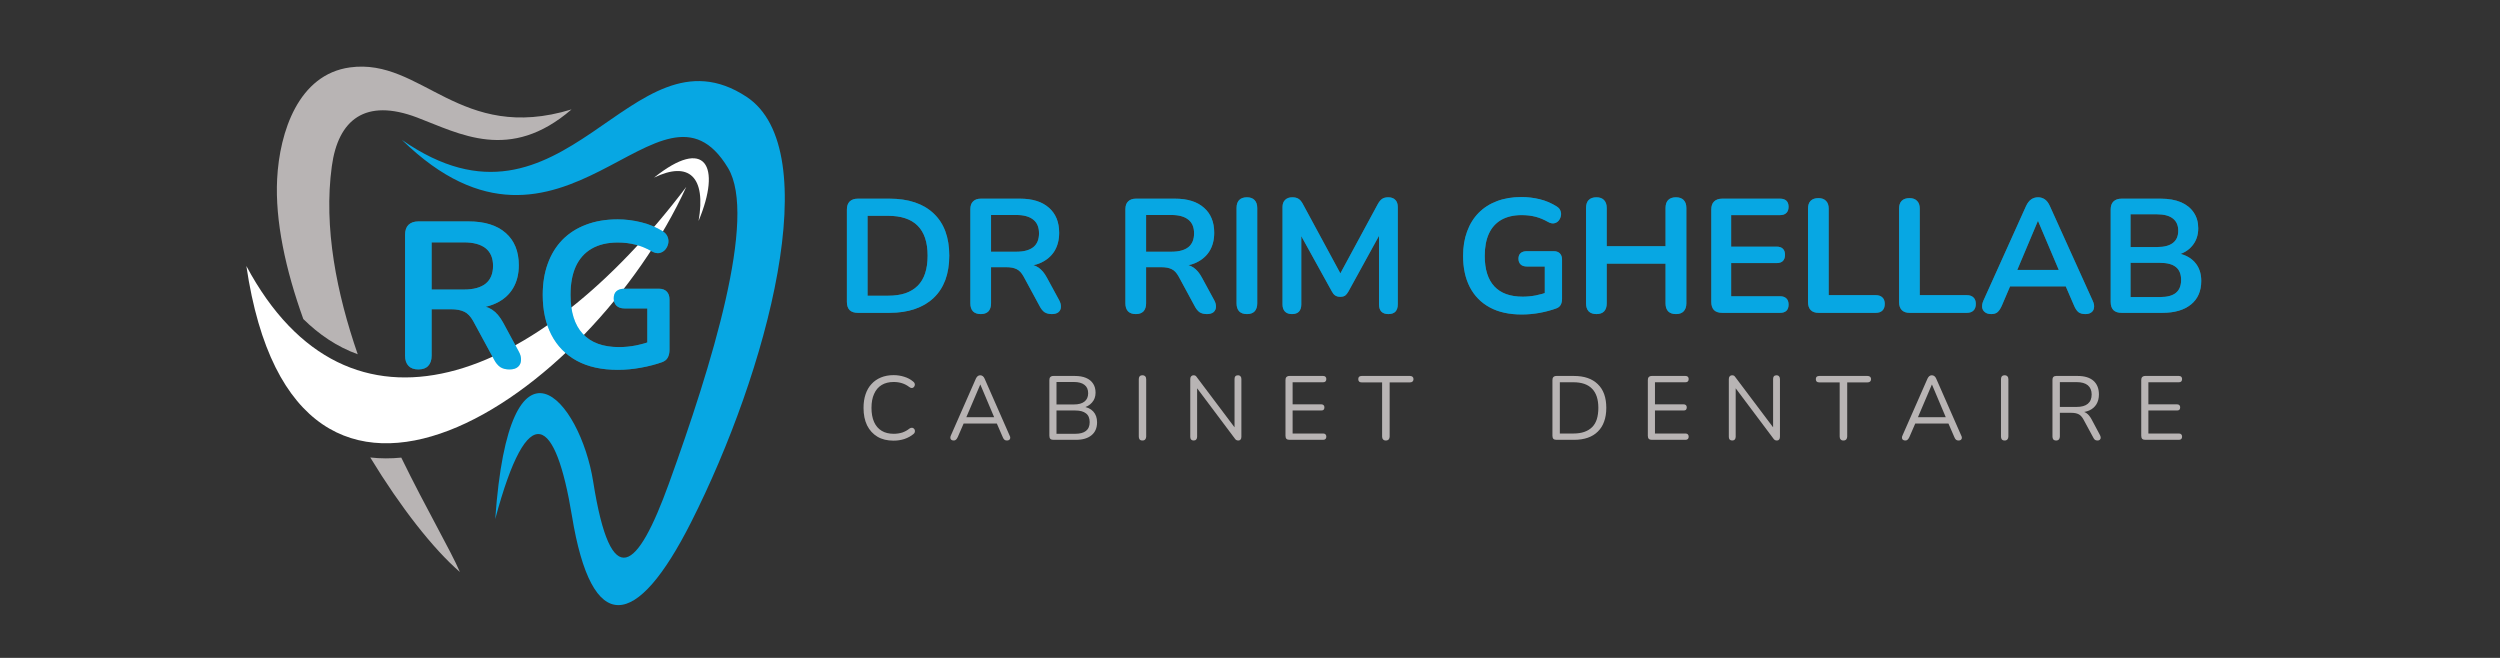 <svg xmlns="http://www.w3.org/2000/svg" xmlns:xlink="http://www.w3.org/1999/xlink" width="380" viewBox="0 0 285 75" height="100" preserveAspectRatio="xMidYMid meet"><rect x="0" y="0" width="285" height="75" fill="#333333" stroke="none"/><defs><g></g><clipPath id="73f1e54c8b"><path d="M 28.051 21 L 79 21 L 79 51 L 28.051 51 Z M 28.051 21 " clip-rule="nonzero"></path></clipPath></defs><g fill="#4cb6c6" fill-opacity="0.4"><g transform="translate(95.123, 35.664)"><g><path d="M 2.672 0 C 2.266 0 1.953 -0.102 1.734 -0.312 C 1.523 -0.531 1.422 -0.844 1.422 -1.25 L 1.422 -11.766 C 1.422 -12.172 1.523 -12.477 1.734 -12.688 C 1.953 -12.906 2.266 -13.016 2.672 -13.016 L 6.266 -13.016 C 8.441 -13.016 10.125 -12.453 11.312 -11.328 C 12.5 -10.211 13.094 -8.609 13.094 -6.516 C 13.094 -5.473 12.941 -4.547 12.641 -3.734 C 12.336 -2.93 11.895 -2.254 11.312 -1.703 C 10.727 -1.148 10.016 -0.727 9.172 -0.438 C 8.328 -0.145 7.359 0 6.266 0 Z M 3.781 -1.953 L 6.109 -1.953 C 6.879 -1.953 7.539 -2.047 8.094 -2.234 C 8.656 -2.43 9.125 -2.719 9.5 -3.094 C 9.875 -3.469 10.156 -3.941 10.344 -4.516 C 10.531 -5.086 10.625 -5.754 10.625 -6.516 C 10.625 -8.047 10.242 -9.188 9.484 -9.938 C 8.734 -10.688 7.609 -11.062 6.109 -11.062 L 3.781 -11.062 Z M 3.781 -1.953 "></path></g></g></g><g fill="#4cb6c6" fill-opacity="0.4"><g transform="translate(109.198, 35.664)"><g><path d="M 2.609 0.141 C 2.223 0.141 1.926 0.035 1.719 -0.172 C 1.52 -0.391 1.422 -0.691 1.422 -1.078 L 1.422 -11.812 C 1.422 -12.207 1.523 -12.504 1.734 -12.703 C 1.941 -12.91 2.238 -13.016 2.625 -13.016 L 7.078 -13.016 C 8.504 -13.016 9.602 -12.672 10.375 -11.984 C 11.156 -11.305 11.547 -10.352 11.547 -9.125 C 11.547 -8.32 11.367 -7.629 11.016 -7.047 C 10.66 -6.473 10.148 -6.031 9.484 -5.719 C 8.828 -5.414 8.023 -5.266 7.078 -5.266 L 7.234 -5.547 L 7.844 -5.547 C 8.352 -5.547 8.797 -5.422 9.172 -5.172 C 9.547 -4.922 9.875 -4.531 10.156 -4 L 11.547 -1.438 C 11.691 -1.176 11.758 -0.922 11.75 -0.672 C 11.738 -0.43 11.645 -0.234 11.469 -0.078 C 11.289 0.066 11.039 0.141 10.719 0.141 C 10.383 0.141 10.109 0.07 9.891 -0.062 C 9.68 -0.207 9.5 -0.426 9.344 -0.719 L 7.484 -4.156 C 7.254 -4.57 6.988 -4.848 6.688 -4.984 C 6.395 -5.129 6.016 -5.203 5.547 -5.203 L 3.781 -5.203 L 3.781 -1.078 C 3.781 -0.691 3.68 -0.391 3.484 -0.172 C 3.285 0.035 2.992 0.141 2.609 0.141 Z M 3.781 -6.969 L 6.672 -6.969 C 7.516 -6.969 8.156 -7.141 8.594 -7.484 C 9.031 -7.836 9.25 -8.363 9.25 -9.062 C 9.25 -9.758 9.031 -10.281 8.594 -10.625 C 8.156 -10.977 7.516 -11.156 6.672 -11.156 L 3.781 -11.156 Z M 3.781 -6.969 "></path></g></g></g><g fill="#4cb6c6" fill-opacity="0.4"><g transform="translate(121.869, 35.664)"><g></g></g></g><g fill="#4cb6c6" fill-opacity="0.4"><g transform="translate(126.874, 35.664)"><g><path d="M 2.609 0.141 C 2.223 0.141 1.926 0.035 1.719 -0.172 C 1.52 -0.391 1.422 -0.691 1.422 -1.078 L 1.422 -11.812 C 1.422 -12.207 1.523 -12.504 1.734 -12.703 C 1.941 -12.91 2.238 -13.016 2.625 -13.016 L 7.078 -13.016 C 8.504 -13.016 9.602 -12.672 10.375 -11.984 C 11.156 -11.305 11.547 -10.352 11.547 -9.125 C 11.547 -8.32 11.367 -7.629 11.016 -7.047 C 10.66 -6.473 10.148 -6.031 9.484 -5.719 C 8.828 -5.414 8.023 -5.266 7.078 -5.266 L 7.234 -5.547 L 7.844 -5.547 C 8.352 -5.547 8.797 -5.422 9.172 -5.172 C 9.547 -4.922 9.875 -4.531 10.156 -4 L 11.547 -1.438 C 11.691 -1.176 11.758 -0.922 11.75 -0.672 C 11.738 -0.43 11.645 -0.234 11.469 -0.078 C 11.289 0.066 11.039 0.141 10.719 0.141 C 10.383 0.141 10.109 0.07 9.891 -0.062 C 9.68 -0.207 9.5 -0.426 9.344 -0.719 L 7.484 -4.156 C 7.254 -4.57 6.988 -4.848 6.688 -4.984 C 6.395 -5.129 6.016 -5.203 5.547 -5.203 L 3.781 -5.203 L 3.781 -1.078 C 3.781 -0.691 3.68 -0.391 3.484 -0.172 C 3.285 0.035 2.992 0.141 2.609 0.141 Z M 3.781 -6.969 L 6.672 -6.969 C 7.516 -6.969 8.156 -7.141 8.594 -7.484 C 9.031 -7.836 9.25 -8.363 9.25 -9.062 C 9.25 -9.758 9.031 -10.281 8.594 -10.625 C 8.156 -10.977 7.516 -11.156 6.672 -11.156 L 3.781 -11.156 Z M 3.781 -6.969 "></path></g></g></g><g fill="#4cb6c6" fill-opacity="0.4"><g transform="translate(139.545, 35.664)"><g><path d="M 2.609 0.141 C 2.223 0.141 1.926 0.035 1.719 -0.172 C 1.52 -0.391 1.422 -0.691 1.422 -1.078 L 1.422 -11.953 C 1.422 -12.348 1.52 -12.648 1.719 -12.859 C 1.926 -13.066 2.223 -13.172 2.609 -13.172 C 2.984 -13.172 3.27 -13.066 3.469 -12.859 C 3.676 -12.648 3.781 -12.348 3.781 -11.953 L 3.781 -1.078 C 3.781 -0.691 3.68 -0.391 3.484 -0.172 C 3.285 0.035 2.992 0.141 2.609 0.141 Z M 2.609 0.141 "></path></g></g></g><g fill="#4cb6c6" fill-opacity="0.4"><g transform="translate(144.754, 35.664)"><g><path d="M 2.531 0.141 C 2.188 0.141 1.922 0.047 1.734 -0.141 C 1.547 -0.336 1.453 -0.609 1.453 -0.953 L 1.453 -12.062 C 1.453 -12.414 1.551 -12.688 1.75 -12.875 C 1.945 -13.07 2.219 -13.172 2.562 -13.172 C 2.875 -13.172 3.117 -13.109 3.297 -12.984 C 3.473 -12.867 3.633 -12.672 3.781 -12.391 L 8.344 -3.953 L 7.75 -3.953 L 12.312 -12.391 C 12.469 -12.672 12.629 -12.867 12.797 -12.984 C 12.973 -13.109 13.211 -13.172 13.516 -13.172 C 13.859 -13.172 14.125 -13.07 14.312 -12.875 C 14.5 -12.688 14.594 -12.414 14.594 -12.062 L 14.594 -0.953 C 14.594 -0.609 14.504 -0.336 14.328 -0.141 C 14.148 0.047 13.879 0.141 13.516 0.141 C 13.172 0.141 12.906 0.047 12.719 -0.141 C 12.539 -0.336 12.453 -0.609 12.453 -0.953 L 12.453 -9.516 L 12.859 -9.516 L 8.969 -2.438 C 8.852 -2.227 8.727 -2.07 8.594 -1.969 C 8.457 -1.875 8.27 -1.828 8.031 -1.828 C 7.801 -1.828 7.609 -1.879 7.453 -1.984 C 7.305 -2.086 7.18 -2.238 7.078 -2.438 L 3.156 -9.531 L 3.594 -9.531 L 3.594 -0.953 C 3.594 -0.609 3.504 -0.336 3.328 -0.141 C 3.148 0.047 2.883 0.141 2.531 0.141 Z M 2.531 0.141 "></path></g></g></g><g fill="#4cb6c6" fill-opacity="0.4"><g transform="translate(160.787, 35.664)"><g></g></g></g><g fill="#4cb6c6" fill-opacity="0.4"><g transform="translate(165.792, 35.664)"><g><path d="M 7.688 0.188 C 6.238 0.188 5.02 -0.082 4.031 -0.625 C 3.039 -1.164 2.285 -1.938 1.766 -2.938 C 1.254 -3.938 1 -5.117 1 -6.484 C 1 -7.516 1.148 -8.441 1.453 -9.266 C 1.754 -10.098 2.191 -10.805 2.766 -11.391 C 3.336 -11.973 4.035 -12.422 4.859 -12.734 C 5.68 -13.047 6.617 -13.203 7.672 -13.203 C 8.359 -13.203 9.047 -13.117 9.734 -12.953 C 10.43 -12.785 11.086 -12.504 11.703 -12.109 C 11.91 -11.973 12.047 -11.805 12.109 -11.609 C 12.18 -11.422 12.191 -11.223 12.141 -11.016 C 12.098 -10.816 12.008 -10.641 11.875 -10.484 C 11.738 -10.336 11.566 -10.242 11.359 -10.203 C 11.16 -10.172 10.938 -10.223 10.688 -10.359 C 10.219 -10.629 9.742 -10.828 9.266 -10.953 C 8.785 -11.078 8.254 -11.141 7.672 -11.141 C 6.754 -11.141 5.977 -10.957 5.344 -10.594 C 4.719 -10.227 4.25 -9.703 3.938 -9.016 C 3.625 -8.328 3.469 -7.484 3.469 -6.484 C 3.469 -4.961 3.832 -3.805 4.562 -3.016 C 5.289 -2.234 6.367 -1.844 7.797 -1.844 C 8.285 -1.844 8.781 -1.891 9.281 -1.984 C 9.789 -2.086 10.285 -2.227 10.766 -2.406 L 10.312 -1.344 L 10.312 -5.281 L 8.281 -5.281 C 7.969 -5.281 7.727 -5.359 7.562 -5.516 C 7.395 -5.68 7.312 -5.898 7.312 -6.172 C 7.312 -6.453 7.395 -6.664 7.562 -6.812 C 7.727 -6.957 7.969 -7.031 8.281 -7.031 L 11.328 -7.031 C 11.629 -7.031 11.863 -6.945 12.031 -6.781 C 12.195 -6.613 12.281 -6.379 12.281 -6.078 L 12.281 -1.594 C 12.281 -1.32 12.227 -1.094 12.125 -0.906 C 12.02 -0.719 11.848 -0.582 11.609 -0.5 C 11.066 -0.301 10.445 -0.133 9.75 0 C 9.051 0.125 8.363 0.188 7.688 0.188 Z M 7.688 0.188 "></path></g></g></g><g fill="#4cb6c6" fill-opacity="0.4"><g transform="translate(179.387, 35.664)"><g><path d="M 2.609 0.141 C 2.223 0.141 1.926 0.035 1.719 -0.172 C 1.52 -0.391 1.422 -0.691 1.422 -1.078 L 1.422 -11.953 C 1.422 -12.348 1.52 -12.648 1.719 -12.859 C 1.926 -13.066 2.223 -13.172 2.609 -13.172 C 2.984 -13.172 3.27 -13.066 3.469 -12.859 C 3.676 -12.648 3.781 -12.348 3.781 -11.953 L 3.781 -7.594 L 10.484 -7.594 L 10.484 -11.953 C 10.484 -12.348 10.582 -12.648 10.781 -12.859 C 10.988 -13.066 11.285 -13.172 11.672 -13.172 C 12.055 -13.172 12.348 -13.066 12.547 -12.859 C 12.754 -12.648 12.859 -12.348 12.859 -11.953 L 12.859 -1.078 C 12.859 -0.691 12.754 -0.391 12.547 -0.172 C 12.348 0.035 12.055 0.141 11.672 0.141 C 11.285 0.141 10.988 0.035 10.781 -0.172 C 10.582 -0.391 10.484 -0.691 10.484 -1.078 L 10.484 -5.609 L 3.781 -5.609 L 3.781 -1.078 C 3.781 -0.691 3.68 -0.391 3.484 -0.172 C 3.285 0.035 2.992 0.141 2.609 0.141 Z M 2.609 0.141 "></path></g></g></g><g fill="#4cb6c6" fill-opacity="0.4"><g transform="translate(193.664, 35.664)"><g><path d="M 2.672 0 C 2.266 0 1.953 -0.102 1.734 -0.312 C 1.523 -0.531 1.422 -0.844 1.422 -1.25 L 1.422 -11.766 C 1.422 -12.172 1.523 -12.477 1.734 -12.688 C 1.953 -12.906 2.266 -13.016 2.672 -13.016 L 9.266 -13.016 C 9.578 -13.016 9.816 -12.938 9.984 -12.781 C 10.148 -12.625 10.234 -12.395 10.234 -12.094 C 10.234 -11.789 10.148 -11.555 9.984 -11.391 C 9.816 -11.223 9.578 -11.141 9.266 -11.141 L 3.688 -11.141 L 3.688 -7.547 L 8.859 -7.547 C 9.18 -7.547 9.422 -7.469 9.578 -7.312 C 9.742 -7.156 9.828 -6.922 9.828 -6.609 C 9.828 -6.305 9.742 -6.07 9.578 -5.906 C 9.422 -5.75 9.18 -5.672 8.859 -5.672 L 3.688 -5.672 L 3.688 -1.891 L 9.266 -1.891 C 9.578 -1.891 9.816 -1.805 9.984 -1.641 C 10.148 -1.484 10.234 -1.25 10.234 -0.938 C 10.234 -0.633 10.148 -0.398 9.984 -0.234 C 9.816 -0.078 9.578 0 9.266 0 Z M 2.672 0 "></path></g></g></g><g fill="#4cb6c6" fill-opacity="0.4"><g transform="translate(204.691, 35.664)"><g><path d="M 2.625 0 C 2.238 0 1.941 -0.102 1.734 -0.312 C 1.523 -0.531 1.422 -0.832 1.422 -1.219 L 1.422 -11.875 C 1.422 -12.27 1.52 -12.566 1.719 -12.766 C 1.926 -12.973 2.223 -13.078 2.609 -13.078 C 2.984 -13.078 3.27 -12.973 3.469 -12.766 C 3.676 -12.566 3.781 -12.27 3.781 -11.875 L 3.781 -2.016 L 9.141 -2.016 C 9.473 -2.016 9.727 -1.926 9.906 -1.75 C 10.082 -1.582 10.172 -1.336 10.172 -1.016 C 10.172 -0.691 10.082 -0.441 9.906 -0.266 C 9.727 -0.086 9.473 0 9.141 0 Z M 2.625 0 "></path></g></g></g><g fill="#4cb6c6" fill-opacity="0.4"><g transform="translate(215.072, 35.664)"><g><path d="M 2.625 0 C 2.238 0 1.941 -0.102 1.734 -0.312 C 1.523 -0.531 1.422 -0.832 1.422 -1.219 L 1.422 -11.875 C 1.422 -12.27 1.52 -12.566 1.719 -12.766 C 1.926 -12.973 2.223 -13.078 2.609 -13.078 C 2.984 -13.078 3.27 -12.973 3.469 -12.766 C 3.676 -12.566 3.781 -12.27 3.781 -11.875 L 3.781 -2.016 L 9.141 -2.016 C 9.473 -2.016 9.727 -1.926 9.906 -1.75 C 10.082 -1.582 10.172 -1.336 10.172 -1.016 C 10.172 -0.691 10.082 -0.441 9.906 -0.266 C 9.727 -0.086 9.473 0 9.141 0 Z M 2.625 0 "></path></g></g></g><g fill="#4cb6c6" fill-opacity="0.4"><g transform="translate(225.452, 35.664)"><g><path d="M 1.547 0.141 C 1.254 0.141 1.02 0.07 0.844 -0.062 C 0.664 -0.195 0.555 -0.375 0.516 -0.594 C 0.484 -0.82 0.523 -1.078 0.641 -1.359 L 5.516 -12.172 C 5.68 -12.523 5.879 -12.781 6.109 -12.938 C 6.336 -13.094 6.598 -13.172 6.891 -13.172 C 7.172 -13.172 7.426 -13.094 7.656 -12.938 C 7.883 -12.781 8.078 -12.523 8.234 -12.172 L 13.125 -1.359 C 13.258 -1.078 13.305 -0.816 13.266 -0.578 C 13.234 -0.348 13.129 -0.172 12.953 -0.047 C 12.785 0.078 12.562 0.141 12.281 0.141 C 11.938 0.141 11.664 0.062 11.469 -0.094 C 11.281 -0.258 11.113 -0.52 10.969 -0.875 L 9.766 -3.656 L 10.766 -3.016 L 2.969 -3.016 L 3.969 -3.656 L 2.781 -0.875 C 2.625 -0.508 2.457 -0.25 2.281 -0.094 C 2.113 0.062 1.867 0.141 1.547 0.141 Z M 6.859 -10.453 L 4.266 -4.297 L 3.781 -4.891 L 9.953 -4.891 L 9.5 -4.297 L 6.891 -10.453 Z M 6.859 -10.453 "></path></g></g></g><g fill="#4cb6c6" fill-opacity="0.4"><g transform="translate(239.194, 35.664)"><g><path d="M 2.672 0 C 2.266 0 1.953 -0.102 1.734 -0.312 C 1.523 -0.531 1.422 -0.844 1.422 -1.25 L 1.422 -11.766 C 1.422 -12.172 1.523 -12.477 1.734 -12.688 C 1.953 -12.906 2.266 -13.016 2.672 -13.016 L 7.109 -13.016 C 8.023 -13.016 8.801 -12.879 9.438 -12.609 C 10.07 -12.336 10.555 -11.945 10.891 -11.438 C 11.234 -10.938 11.406 -10.336 11.406 -9.641 C 11.406 -8.848 11.176 -8.18 10.719 -7.641 C 10.27 -7.098 9.648 -6.738 8.859 -6.562 L 8.859 -6.828 C 9.773 -6.691 10.484 -6.348 10.984 -5.797 C 11.492 -5.242 11.75 -4.523 11.75 -3.641 C 11.75 -2.484 11.359 -1.586 10.578 -0.953 C 9.797 -0.316 8.707 0 7.312 0 Z M 3.688 -1.797 L 7.016 -1.797 C 7.859 -1.797 8.473 -1.957 8.859 -2.281 C 9.254 -2.602 9.453 -3.094 9.453 -3.75 C 9.453 -4.414 9.254 -4.906 8.859 -5.219 C 8.473 -5.539 7.859 -5.703 7.016 -5.703 L 3.688 -5.703 Z M 3.688 -7.5 L 6.703 -7.5 C 7.516 -7.5 8.117 -7.656 8.516 -7.969 C 8.922 -8.281 9.125 -8.742 9.125 -9.359 C 9.125 -9.973 8.922 -10.438 8.516 -10.75 C 8.117 -11.07 7.516 -11.234 6.703 -11.234 L 3.688 -11.234 Z M 3.688 -7.5 "></path></g></g></g><g fill="#07a7e3" fill-opacity="1"><g transform="translate(95.123, 35.664)"><g><path d="M 2.672 0 C 2.266 0 1.953 -0.102 1.734 -0.312 C 1.523 -0.531 1.422 -0.844 1.422 -1.25 L 1.422 -11.766 C 1.422 -12.172 1.523 -12.477 1.734 -12.688 C 1.953 -12.906 2.266 -13.016 2.672 -13.016 L 6.266 -13.016 C 8.441 -13.016 10.125 -12.453 11.312 -11.328 C 12.5 -10.211 13.094 -8.609 13.094 -6.516 C 13.094 -5.473 12.941 -4.547 12.641 -3.734 C 12.336 -2.93 11.895 -2.254 11.312 -1.703 C 10.727 -1.148 10.016 -0.727 9.172 -0.438 C 8.328 -0.145 7.359 0 6.266 0 Z M 3.781 -1.953 L 6.109 -1.953 C 6.879 -1.953 7.539 -2.047 8.094 -2.234 C 8.656 -2.43 9.125 -2.719 9.5 -3.094 C 9.875 -3.469 10.156 -3.941 10.344 -4.516 C 10.531 -5.086 10.625 -5.754 10.625 -6.516 C 10.625 -8.047 10.242 -9.188 9.484 -9.938 C 8.734 -10.688 7.609 -11.062 6.109 -11.062 L 3.781 -11.062 Z M 3.781 -1.953 "></path></g></g></g><g fill="#07a7e3" fill-opacity="1"><g transform="translate(109.198, 35.664)"><g><path d="M 2.609 0.141 C 2.223 0.141 1.926 0.035 1.719 -0.172 C 1.52 -0.391 1.422 -0.691 1.422 -1.078 L 1.422 -11.812 C 1.422 -12.207 1.523 -12.504 1.734 -12.703 C 1.941 -12.91 2.238 -13.016 2.625 -13.016 L 7.078 -13.016 C 8.504 -13.016 9.602 -12.672 10.375 -11.984 C 11.156 -11.305 11.547 -10.352 11.547 -9.125 C 11.547 -8.32 11.367 -7.629 11.016 -7.047 C 10.66 -6.473 10.148 -6.031 9.484 -5.719 C 8.828 -5.414 8.023 -5.266 7.078 -5.266 L 7.234 -5.547 L 7.844 -5.547 C 8.352 -5.547 8.797 -5.422 9.172 -5.172 C 9.547 -4.922 9.875 -4.531 10.156 -4 L 11.547 -1.438 C 11.691 -1.176 11.758 -0.922 11.75 -0.672 C 11.738 -0.43 11.645 -0.234 11.469 -0.078 C 11.289 0.066 11.039 0.141 10.719 0.141 C 10.383 0.141 10.109 0.07 9.891 -0.062 C 9.68 -0.207 9.5 -0.426 9.344 -0.719 L 7.484 -4.156 C 7.254 -4.57 6.988 -4.848 6.688 -4.984 C 6.395 -5.129 6.016 -5.203 5.547 -5.203 L 3.781 -5.203 L 3.781 -1.078 C 3.781 -0.691 3.68 -0.391 3.484 -0.172 C 3.285 0.035 2.992 0.141 2.609 0.141 Z M 3.781 -6.969 L 6.672 -6.969 C 7.516 -6.969 8.156 -7.141 8.594 -7.484 C 9.031 -7.836 9.25 -8.363 9.25 -9.062 C 9.25 -9.758 9.031 -10.281 8.594 -10.625 C 8.156 -10.977 7.516 -11.156 6.672 -11.156 L 3.781 -11.156 Z M 3.781 -6.969 "></path></g></g></g><g fill="#07a7e3" fill-opacity="1"><g transform="translate(121.869, 35.664)"><g></g></g></g><g fill="#07a7e3" fill-opacity="1"><g transform="translate(126.874, 35.664)"><g><path d="M 2.609 0.141 C 2.223 0.141 1.926 0.035 1.719 -0.172 C 1.52 -0.391 1.422 -0.691 1.422 -1.078 L 1.422 -11.812 C 1.422 -12.207 1.523 -12.504 1.734 -12.703 C 1.941 -12.91 2.238 -13.016 2.625 -13.016 L 7.078 -13.016 C 8.504 -13.016 9.602 -12.672 10.375 -11.984 C 11.156 -11.305 11.547 -10.352 11.547 -9.125 C 11.547 -8.32 11.367 -7.629 11.016 -7.047 C 10.66 -6.473 10.148 -6.031 9.484 -5.719 C 8.828 -5.414 8.023 -5.266 7.078 -5.266 L 7.234 -5.547 L 7.844 -5.547 C 8.352 -5.547 8.797 -5.422 9.172 -5.172 C 9.547 -4.922 9.875 -4.531 10.156 -4 L 11.547 -1.438 C 11.691 -1.176 11.758 -0.922 11.75 -0.672 C 11.738 -0.43 11.645 -0.234 11.469 -0.078 C 11.289 0.066 11.039 0.141 10.719 0.141 C 10.383 0.141 10.109 0.07 9.891 -0.062 C 9.68 -0.207 9.5 -0.426 9.344 -0.719 L 7.484 -4.156 C 7.254 -4.57 6.988 -4.848 6.688 -4.984 C 6.395 -5.129 6.016 -5.203 5.547 -5.203 L 3.781 -5.203 L 3.781 -1.078 C 3.781 -0.691 3.68 -0.391 3.484 -0.172 C 3.285 0.035 2.992 0.141 2.609 0.141 Z M 3.781 -6.969 L 6.672 -6.969 C 7.516 -6.969 8.156 -7.141 8.594 -7.484 C 9.031 -7.836 9.25 -8.363 9.25 -9.062 C 9.25 -9.758 9.031 -10.281 8.594 -10.625 C 8.156 -10.977 7.516 -11.156 6.672 -11.156 L 3.781 -11.156 Z M 3.781 -6.969 "></path></g></g></g><g fill="#07a7e3" fill-opacity="1"><g transform="translate(139.545, 35.664)"><g><path d="M 2.609 0.141 C 2.223 0.141 1.926 0.035 1.719 -0.172 C 1.52 -0.391 1.422 -0.691 1.422 -1.078 L 1.422 -11.953 C 1.422 -12.348 1.52 -12.648 1.719 -12.859 C 1.926 -13.066 2.223 -13.172 2.609 -13.172 C 2.984 -13.172 3.27 -13.066 3.469 -12.859 C 3.676 -12.648 3.781 -12.348 3.781 -11.953 L 3.781 -1.078 C 3.781 -0.691 3.68 -0.391 3.484 -0.172 C 3.285 0.035 2.992 0.141 2.609 0.141 Z M 2.609 0.141 "></path></g></g></g><g fill="#07a7e3" fill-opacity="1"><g transform="translate(144.754, 35.664)"><g><path d="M 2.531 0.141 C 2.188 0.141 1.922 0.047 1.734 -0.141 C 1.547 -0.336 1.453 -0.609 1.453 -0.953 L 1.453 -12.062 C 1.453 -12.414 1.551 -12.688 1.75 -12.875 C 1.945 -13.07 2.219 -13.172 2.562 -13.172 C 2.875 -13.172 3.117 -13.109 3.297 -12.984 C 3.473 -12.867 3.633 -12.672 3.781 -12.391 L 8.344 -3.953 L 7.75 -3.953 L 12.312 -12.391 C 12.469 -12.672 12.629 -12.867 12.797 -12.984 C 12.973 -13.109 13.211 -13.172 13.516 -13.172 C 13.859 -13.172 14.125 -13.07 14.312 -12.875 C 14.5 -12.688 14.594 -12.414 14.594 -12.062 L 14.594 -0.953 C 14.594 -0.609 14.504 -0.336 14.328 -0.141 C 14.148 0.047 13.879 0.141 13.516 0.141 C 13.172 0.141 12.906 0.047 12.719 -0.141 C 12.539 -0.336 12.453 -0.609 12.453 -0.953 L 12.453 -9.516 L 12.859 -9.516 L 8.969 -2.438 C 8.852 -2.227 8.727 -2.07 8.594 -1.969 C 8.457 -1.875 8.27 -1.828 8.031 -1.828 C 7.801 -1.828 7.609 -1.879 7.453 -1.984 C 7.305 -2.086 7.18 -2.238 7.078 -2.438 L 3.156 -9.531 L 3.594 -9.531 L 3.594 -0.953 C 3.594 -0.609 3.504 -0.336 3.328 -0.141 C 3.148 0.047 2.883 0.141 2.531 0.141 Z M 2.531 0.141 "></path></g></g></g><g fill="#07a7e3" fill-opacity="1"><g transform="translate(160.787, 35.664)"><g></g></g></g><g fill="#07a7e3" fill-opacity="1"><g transform="translate(165.792, 35.664)"><g><path d="M 7.688 0.188 C 6.238 0.188 5.02 -0.082 4.031 -0.625 C 3.039 -1.164 2.285 -1.938 1.766 -2.938 C 1.254 -3.938 1 -5.117 1 -6.484 C 1 -7.516 1.148 -8.441 1.453 -9.266 C 1.754 -10.098 2.191 -10.805 2.766 -11.391 C 3.336 -11.973 4.035 -12.422 4.859 -12.734 C 5.68 -13.047 6.617 -13.203 7.672 -13.203 C 8.359 -13.203 9.047 -13.117 9.734 -12.953 C 10.43 -12.785 11.086 -12.504 11.703 -12.109 C 11.91 -11.973 12.047 -11.805 12.109 -11.609 C 12.18 -11.422 12.191 -11.223 12.141 -11.016 C 12.098 -10.816 12.008 -10.641 11.875 -10.484 C 11.738 -10.336 11.566 -10.242 11.359 -10.203 C 11.16 -10.172 10.938 -10.223 10.688 -10.359 C 10.219 -10.629 9.742 -10.828 9.266 -10.953 C 8.785 -11.078 8.254 -11.141 7.672 -11.141 C 6.754 -11.141 5.977 -10.957 5.344 -10.594 C 4.719 -10.227 4.25 -9.703 3.938 -9.016 C 3.625 -8.328 3.469 -7.484 3.469 -6.484 C 3.469 -4.961 3.832 -3.805 4.562 -3.016 C 5.289 -2.234 6.367 -1.844 7.797 -1.844 C 8.285 -1.844 8.781 -1.891 9.281 -1.984 C 9.789 -2.086 10.285 -2.227 10.766 -2.406 L 10.312 -1.344 L 10.312 -5.281 L 8.281 -5.281 C 7.969 -5.281 7.727 -5.359 7.562 -5.516 C 7.395 -5.68 7.312 -5.898 7.312 -6.172 C 7.312 -6.453 7.395 -6.664 7.562 -6.812 C 7.727 -6.957 7.969 -7.031 8.281 -7.031 L 11.328 -7.031 C 11.629 -7.031 11.863 -6.945 12.031 -6.781 C 12.195 -6.613 12.281 -6.379 12.281 -6.078 L 12.281 -1.594 C 12.281 -1.32 12.227 -1.094 12.125 -0.906 C 12.02 -0.719 11.848 -0.582 11.609 -0.5 C 11.066 -0.301 10.445 -0.133 9.75 0 C 9.051 0.125 8.363 0.188 7.688 0.188 Z M 7.688 0.188 "></path></g></g></g><g fill="#07a7e3" fill-opacity="1"><g transform="translate(179.387, 35.664)"><g><path d="M 2.609 0.141 C 2.223 0.141 1.926 0.035 1.719 -0.172 C 1.52 -0.391 1.422 -0.691 1.422 -1.078 L 1.422 -11.953 C 1.422 -12.348 1.52 -12.648 1.719 -12.859 C 1.926 -13.066 2.223 -13.172 2.609 -13.172 C 2.984 -13.172 3.27 -13.066 3.469 -12.859 C 3.676 -12.648 3.781 -12.348 3.781 -11.953 L 3.781 -7.594 L 10.484 -7.594 L 10.484 -11.953 C 10.484 -12.348 10.582 -12.648 10.781 -12.859 C 10.988 -13.066 11.285 -13.172 11.672 -13.172 C 12.055 -13.172 12.348 -13.066 12.547 -12.859 C 12.754 -12.648 12.859 -12.348 12.859 -11.953 L 12.859 -1.078 C 12.859 -0.691 12.754 -0.391 12.547 -0.172 C 12.348 0.035 12.055 0.141 11.672 0.141 C 11.285 0.141 10.988 0.035 10.781 -0.172 C 10.582 -0.391 10.484 -0.691 10.484 -1.078 L 10.484 -5.609 L 3.781 -5.609 L 3.781 -1.078 C 3.781 -0.691 3.68 -0.391 3.484 -0.172 C 3.285 0.035 2.992 0.141 2.609 0.141 Z M 2.609 0.141 "></path></g></g></g><g fill="#07a7e3" fill-opacity="1"><g transform="translate(193.664, 35.664)"><g><path d="M 2.672 0 C 2.266 0 1.953 -0.102 1.734 -0.312 C 1.523 -0.531 1.422 -0.844 1.422 -1.25 L 1.422 -11.766 C 1.422 -12.172 1.523 -12.477 1.734 -12.688 C 1.953 -12.906 2.266 -13.016 2.672 -13.016 L 9.266 -13.016 C 9.578 -13.016 9.816 -12.938 9.984 -12.781 C 10.148 -12.625 10.234 -12.395 10.234 -12.094 C 10.234 -11.789 10.148 -11.555 9.984 -11.391 C 9.816 -11.223 9.578 -11.141 9.266 -11.141 L 3.688 -11.141 L 3.688 -7.547 L 8.859 -7.547 C 9.18 -7.547 9.422 -7.469 9.578 -7.312 C 9.742 -7.156 9.828 -6.922 9.828 -6.609 C 9.828 -6.305 9.742 -6.07 9.578 -5.906 C 9.422 -5.75 9.18 -5.672 8.859 -5.672 L 3.688 -5.672 L 3.688 -1.891 L 9.266 -1.891 C 9.578 -1.891 9.816 -1.805 9.984 -1.641 C 10.148 -1.484 10.234 -1.25 10.234 -0.938 C 10.234 -0.633 10.148 -0.398 9.984 -0.234 C 9.816 -0.078 9.578 0 9.266 0 Z M 2.672 0 "></path></g></g></g><g fill="#07a7e3" fill-opacity="1"><g transform="translate(204.691, 35.664)"><g><path d="M 2.625 0 C 2.238 0 1.941 -0.102 1.734 -0.312 C 1.523 -0.531 1.422 -0.832 1.422 -1.219 L 1.422 -11.875 C 1.422 -12.27 1.52 -12.566 1.719 -12.766 C 1.926 -12.973 2.223 -13.078 2.609 -13.078 C 2.984 -13.078 3.27 -12.973 3.469 -12.766 C 3.676 -12.566 3.781 -12.27 3.781 -11.875 L 3.781 -2.016 L 9.141 -2.016 C 9.473 -2.016 9.727 -1.926 9.906 -1.75 C 10.082 -1.582 10.172 -1.336 10.172 -1.016 C 10.172 -0.691 10.082 -0.441 9.906 -0.266 C 9.727 -0.086 9.473 0 9.141 0 Z M 2.625 0 "></path></g></g></g><g fill="#07a7e3" fill-opacity="1"><g transform="translate(215.072, 35.664)"><g><path d="M 2.625 0 C 2.238 0 1.941 -0.102 1.734 -0.312 C 1.523 -0.531 1.422 -0.832 1.422 -1.219 L 1.422 -11.875 C 1.422 -12.27 1.52 -12.566 1.719 -12.766 C 1.926 -12.973 2.223 -13.078 2.609 -13.078 C 2.984 -13.078 3.27 -12.973 3.469 -12.766 C 3.676 -12.566 3.781 -12.27 3.781 -11.875 L 3.781 -2.016 L 9.141 -2.016 C 9.473 -2.016 9.727 -1.926 9.906 -1.75 C 10.082 -1.582 10.172 -1.336 10.172 -1.016 C 10.172 -0.691 10.082 -0.441 9.906 -0.266 C 9.727 -0.086 9.473 0 9.141 0 Z M 2.625 0 "></path></g></g></g><g fill="#07a7e3" fill-opacity="1"><g transform="translate(225.452, 35.664)"><g><path d="M 1.547 0.141 C 1.254 0.141 1.02 0.07 0.844 -0.062 C 0.664 -0.195 0.555 -0.375 0.516 -0.594 C 0.484 -0.82 0.523 -1.078 0.641 -1.359 L 5.516 -12.172 C 5.68 -12.523 5.879 -12.781 6.109 -12.938 C 6.336 -13.094 6.598 -13.172 6.891 -13.172 C 7.172 -13.172 7.426 -13.094 7.656 -12.938 C 7.883 -12.781 8.078 -12.523 8.234 -12.172 L 13.125 -1.359 C 13.258 -1.078 13.305 -0.816 13.266 -0.578 C 13.234 -0.348 13.129 -0.172 12.953 -0.047 C 12.785 0.078 12.562 0.141 12.281 0.141 C 11.938 0.141 11.664 0.062 11.469 -0.094 C 11.281 -0.258 11.113 -0.52 10.969 -0.875 L 9.766 -3.656 L 10.766 -3.016 L 2.969 -3.016 L 3.969 -3.656 L 2.781 -0.875 C 2.625 -0.508 2.457 -0.25 2.281 -0.094 C 2.113 0.062 1.867 0.141 1.547 0.141 Z M 6.859 -10.453 L 4.266 -4.297 L 3.781 -4.891 L 9.953 -4.891 L 9.5 -4.297 L 6.891 -10.453 Z M 6.859 -10.453 "></path></g></g></g><g fill="#07a7e3" fill-opacity="1"><g transform="translate(239.194, 35.664)"><g><path d="M 2.672 0 C 2.266 0 1.953 -0.102 1.734 -0.312 C 1.523 -0.531 1.422 -0.844 1.422 -1.25 L 1.422 -11.766 C 1.422 -12.172 1.523 -12.477 1.734 -12.688 C 1.953 -12.906 2.266 -13.016 2.672 -13.016 L 7.109 -13.016 C 8.023 -13.016 8.801 -12.879 9.438 -12.609 C 10.07 -12.336 10.555 -11.945 10.891 -11.438 C 11.234 -10.938 11.406 -10.336 11.406 -9.641 C 11.406 -8.848 11.176 -8.18 10.719 -7.641 C 10.27 -7.098 9.648 -6.738 8.859 -6.562 L 8.859 -6.828 C 9.773 -6.691 10.484 -6.348 10.984 -5.797 C 11.492 -5.242 11.75 -4.523 11.75 -3.641 C 11.75 -2.484 11.359 -1.586 10.578 -0.953 C 9.797 -0.316 8.707 0 7.312 0 Z M 3.688 -1.797 L 7.016 -1.797 C 7.859 -1.797 8.473 -1.957 8.859 -2.281 C 9.254 -2.602 9.453 -3.094 9.453 -3.75 C 9.453 -4.414 9.254 -4.906 8.859 -5.219 C 8.473 -5.539 7.859 -5.703 7.016 -5.703 L 3.688 -5.703 Z M 3.688 -7.5 L 6.703 -7.5 C 7.516 -7.5 8.117 -7.656 8.516 -7.969 C 8.922 -8.281 9.125 -8.742 9.125 -9.359 C 9.125 -9.973 8.922 -10.438 8.516 -10.75 C 8.117 -11.07 7.516 -11.234 6.703 -11.234 L 3.688 -11.234 Z M 3.688 -7.5 "></path></g></g></g><g fill="#b8b4b4" fill-opacity="1"><g transform="translate(97.818, 50.14)"><g><path d="M 4.047 0.094 C 3.328 0.094 2.711 -0.055 2.203 -0.359 C 1.703 -0.66 1.312 -1.086 1.031 -1.641 C 0.758 -2.203 0.625 -2.867 0.625 -3.641 C 0.625 -4.223 0.703 -4.742 0.859 -5.203 C 1.016 -5.66 1.238 -6.047 1.531 -6.359 C 1.82 -6.68 2.18 -6.93 2.609 -7.109 C 3.035 -7.285 3.516 -7.375 4.047 -7.375 C 4.473 -7.375 4.879 -7.312 5.266 -7.188 C 5.648 -7.07 5.984 -6.895 6.266 -6.656 C 6.359 -6.594 6.422 -6.516 6.453 -6.422 C 6.484 -6.336 6.484 -6.254 6.453 -6.172 C 6.43 -6.098 6.391 -6.035 6.328 -5.984 C 6.273 -5.93 6.207 -5.906 6.125 -5.906 C 6.039 -5.906 5.945 -5.941 5.844 -6.016 C 5.594 -6.211 5.316 -6.359 5.016 -6.453 C 4.723 -6.547 4.406 -6.594 4.062 -6.594 C 3.52 -6.594 3.062 -6.477 2.688 -6.25 C 2.312 -6.02 2.023 -5.68 1.828 -5.234 C 1.629 -4.797 1.531 -4.266 1.531 -3.641 C 1.531 -3.016 1.629 -2.477 1.828 -2.031 C 2.023 -1.594 2.312 -1.258 2.688 -1.031 C 3.062 -0.801 3.52 -0.688 4.062 -0.688 C 4.406 -0.688 4.727 -0.734 5.031 -0.828 C 5.332 -0.93 5.609 -1.082 5.859 -1.281 C 5.961 -1.352 6.055 -1.383 6.141 -1.375 C 6.223 -1.375 6.289 -1.348 6.344 -1.297 C 6.406 -1.254 6.445 -1.191 6.469 -1.109 C 6.488 -1.035 6.488 -0.957 6.469 -0.875 C 6.445 -0.789 6.395 -0.719 6.312 -0.656 C 6.02 -0.414 5.676 -0.227 5.281 -0.094 C 4.895 0.031 4.484 0.094 4.047 0.094 Z M 4.047 0.094 "></path></g></g></g><g fill="#b8b4b4" fill-opacity="1"><g transform="translate(107.981, 50.14)"><g><path d="M 0.75 0.078 C 0.633 0.078 0.539 0.051 0.469 0 C 0.406 -0.051 0.367 -0.117 0.359 -0.203 C 0.348 -0.297 0.367 -0.395 0.422 -0.5 L 3.266 -6.969 C 3.328 -7.102 3.398 -7.203 3.484 -7.266 C 3.566 -7.328 3.66 -7.359 3.766 -7.359 C 3.867 -7.359 3.961 -7.328 4.047 -7.266 C 4.141 -7.203 4.211 -7.102 4.266 -6.969 L 7.109 -0.5 C 7.172 -0.395 7.195 -0.297 7.188 -0.203 C 7.176 -0.117 7.141 -0.051 7.078 0 C 7.016 0.051 6.926 0.078 6.812 0.078 C 6.688 0.078 6.586 0.047 6.516 -0.016 C 6.441 -0.086 6.379 -0.188 6.328 -0.312 L 5.562 -2.078 L 5.984 -1.859 L 1.531 -1.859 L 1.969 -2.078 L 1.203 -0.312 C 1.141 -0.176 1.07 -0.078 1 -0.016 C 0.938 0.047 0.852 0.078 0.75 0.078 Z M 3.766 -6.297 L 2.094 -2.375 L 1.844 -2.578 L 5.672 -2.578 L 5.438 -2.375 L 3.781 -6.297 Z M 3.766 -6.297 "></path></g></g></g><g fill="#b8b4b4" fill-opacity="1"><g transform="translate(118.722, 50.14)"><g><path d="M 1.359 0 C 1.211 0 1.098 -0.035 1.016 -0.109 C 0.941 -0.191 0.906 -0.312 0.906 -0.469 L 0.906 -6.812 C 0.906 -6.969 0.941 -7.082 1.016 -7.156 C 1.098 -7.238 1.211 -7.281 1.359 -7.281 L 3.812 -7.281 C 4.312 -7.281 4.734 -7.207 5.078 -7.062 C 5.43 -6.914 5.703 -6.695 5.891 -6.406 C 6.078 -6.125 6.172 -5.781 6.172 -5.375 C 6.172 -4.926 6.035 -4.551 5.766 -4.25 C 5.504 -3.945 5.145 -3.742 4.688 -3.641 L 4.688 -3.797 C 5.207 -3.734 5.613 -3.547 5.906 -3.234 C 6.195 -2.922 6.344 -2.508 6.344 -2 C 6.344 -1.352 6.129 -0.859 5.703 -0.516 C 5.285 -0.172 4.695 0 3.938 0 Z M 1.719 -0.688 L 3.859 -0.688 C 4.398 -0.688 4.805 -0.797 5.078 -1.016 C 5.359 -1.234 5.5 -1.566 5.5 -2.016 C 5.5 -2.473 5.359 -2.805 5.078 -3.016 C 4.805 -3.234 4.398 -3.344 3.859 -3.344 L 1.719 -3.344 Z M 1.719 -4.031 L 3.688 -4.031 C 4.227 -4.031 4.633 -4.141 4.906 -4.359 C 5.188 -4.578 5.328 -4.895 5.328 -5.312 C 5.328 -5.738 5.188 -6.055 4.906 -6.266 C 4.633 -6.484 4.227 -6.594 3.688 -6.594 L 1.719 -6.594 Z M 1.719 -4.031 "></path></g></g></g><g fill="#b8b4b4" fill-opacity="1"><g transform="translate(128.916, 50.14)"><g><path d="M 1.328 0.078 C 1.18 0.078 1.07 0.035 1 -0.047 C 0.938 -0.129 0.906 -0.238 0.906 -0.375 L 0.906 -6.906 C 0.906 -7.051 0.938 -7.16 1 -7.234 C 1.07 -7.316 1.18 -7.359 1.328 -7.359 C 1.461 -7.359 1.566 -7.316 1.641 -7.234 C 1.711 -7.16 1.75 -7.051 1.75 -6.906 L 1.75 -0.375 C 1.75 -0.238 1.711 -0.129 1.641 -0.047 C 1.566 0.035 1.461 0.078 1.328 0.078 Z M 1.328 0.078 "></path></g></g></g><g fill="#b8b4b4" fill-opacity="1"><g transform="translate(134.784, 50.14)"><g><path d="M 1.297 0.078 C 1.172 0.078 1.07 0.039 1 -0.031 C 0.938 -0.102 0.906 -0.207 0.906 -0.344 L 0.906 -6.922 C 0.906 -7.055 0.938 -7.16 1 -7.234 C 1.07 -7.316 1.16 -7.359 1.266 -7.359 C 1.379 -7.359 1.461 -7.336 1.516 -7.297 C 1.566 -7.254 1.625 -7.188 1.688 -7.094 L 6.203 -1.094 L 5.953 -1.094 L 5.953 -6.938 C 5.953 -7.07 5.984 -7.176 6.047 -7.25 C 6.117 -7.32 6.223 -7.359 6.359 -7.359 C 6.473 -7.359 6.562 -7.32 6.625 -7.25 C 6.695 -7.176 6.734 -7.07 6.734 -6.938 L 6.734 -0.344 C 6.734 -0.207 6.703 -0.102 6.641 -0.031 C 6.586 0.039 6.504 0.078 6.391 0.078 C 6.285 0.078 6.203 0.055 6.141 0.016 C 6.078 -0.023 6.016 -0.094 5.953 -0.188 L 1.453 -6.188 L 1.688 -6.188 L 1.688 -0.344 C 1.688 -0.207 1.648 -0.102 1.578 -0.031 C 1.516 0.039 1.422 0.078 1.297 0.078 Z M 1.297 0.078 "></path></g></g></g><g fill="#b8b4b4" fill-opacity="1"><g transform="translate(145.639, 50.14)"><g><path d="M 1.359 0 C 1.211 0 1.098 -0.035 1.016 -0.109 C 0.941 -0.191 0.906 -0.312 0.906 -0.469 L 0.906 -6.812 C 0.906 -6.969 0.941 -7.082 1.016 -7.156 C 1.098 -7.238 1.211 -7.281 1.359 -7.281 L 5.203 -7.281 C 5.316 -7.281 5.406 -7.25 5.469 -7.188 C 5.531 -7.125 5.562 -7.039 5.562 -6.938 C 5.562 -6.812 5.531 -6.719 5.469 -6.656 C 5.406 -6.594 5.316 -6.562 5.203 -6.562 L 1.719 -6.562 L 1.719 -4.047 L 4.984 -4.047 C 5.098 -4.047 5.188 -4.016 5.25 -3.953 C 5.312 -3.898 5.344 -3.816 5.344 -3.703 C 5.344 -3.578 5.312 -3.484 5.25 -3.422 C 5.188 -3.367 5.098 -3.344 4.984 -3.344 L 1.719 -3.344 L 1.719 -0.719 L 5.203 -0.719 C 5.316 -0.719 5.406 -0.688 5.469 -0.625 C 5.531 -0.562 5.562 -0.473 5.562 -0.359 C 5.562 -0.242 5.531 -0.156 5.469 -0.094 C 5.406 -0.031 5.316 0 5.203 0 Z M 1.359 0 "></path></g></g></g><g fill="#b8b4b4" fill-opacity="1"><g transform="translate(154.873, 50.14)"><g><path d="M 3.109 0.078 C 2.973 0.078 2.867 0.035 2.797 -0.047 C 2.723 -0.129 2.688 -0.238 2.688 -0.375 L 2.688 -6.547 L 0.359 -6.547 C 0.234 -6.547 0.133 -6.578 0.062 -6.641 C 0 -6.711 -0.031 -6.805 -0.031 -6.922 C -0.031 -7.035 0 -7.125 0.062 -7.188 C 0.133 -7.25 0.234 -7.281 0.359 -7.281 L 5.859 -7.281 C 5.984 -7.281 6.082 -7.25 6.156 -7.188 C 6.227 -7.125 6.266 -7.035 6.266 -6.922 C 6.266 -6.805 6.227 -6.711 6.156 -6.641 C 6.082 -6.578 5.984 -6.547 5.859 -6.547 L 3.547 -6.547 L 3.547 -0.375 C 3.547 -0.238 3.508 -0.129 3.438 -0.047 C 3.363 0.035 3.254 0.078 3.109 0.078 Z M 3.109 0.078 "></path></g></g></g><g fill="#b8b4b4" fill-opacity="1"><g transform="translate(164.308, 50.14)"><g></g></g></g><g fill="#b8b4b4" fill-opacity="1"><g transform="translate(170.186, 50.14)"><g></g></g></g><g fill="#b8b4b4" fill-opacity="1"><g transform="translate(176.071, 50.14)"><g><path d="M 1.359 0 C 1.211 0 1.098 -0.035 1.016 -0.109 C 0.941 -0.191 0.906 -0.312 0.906 -0.469 L 0.906 -6.812 C 0.906 -6.969 0.941 -7.082 1.016 -7.156 C 1.098 -7.238 1.211 -7.281 1.359 -7.281 L 3.359 -7.281 C 4.535 -7.281 5.441 -6.969 6.078 -6.344 C 6.723 -5.727 7.047 -4.828 7.047 -3.641 C 7.047 -3.047 6.961 -2.523 6.797 -2.078 C 6.641 -1.629 6.398 -1.25 6.078 -0.938 C 5.766 -0.625 5.379 -0.391 4.922 -0.234 C 4.473 -0.078 3.953 0 3.359 0 Z M 1.75 -0.719 L 3.297 -0.719 C 3.773 -0.719 4.191 -0.781 4.547 -0.906 C 4.898 -1.031 5.195 -1.211 5.438 -1.453 C 5.676 -1.691 5.852 -1.992 5.969 -2.359 C 6.082 -2.734 6.141 -3.16 6.141 -3.641 C 6.141 -4.617 5.898 -5.348 5.422 -5.828 C 4.953 -6.316 4.242 -6.562 3.297 -6.562 L 1.75 -6.562 Z M 1.75 -0.719 "></path></g></g></g><g fill="#b8b4b4" fill-opacity="1"><g transform="translate(186.947, 50.14)"><g><path d="M 1.359 0 C 1.211 0 1.098 -0.035 1.016 -0.109 C 0.941 -0.191 0.906 -0.312 0.906 -0.469 L 0.906 -6.812 C 0.906 -6.969 0.941 -7.082 1.016 -7.156 C 1.098 -7.238 1.211 -7.281 1.359 -7.281 L 5.203 -7.281 C 5.316 -7.281 5.406 -7.25 5.469 -7.188 C 5.531 -7.125 5.562 -7.039 5.562 -6.938 C 5.562 -6.812 5.531 -6.719 5.469 -6.656 C 5.406 -6.594 5.316 -6.562 5.203 -6.562 L 1.719 -6.562 L 1.719 -4.047 L 4.984 -4.047 C 5.098 -4.047 5.188 -4.016 5.25 -3.953 C 5.312 -3.898 5.344 -3.816 5.344 -3.703 C 5.344 -3.578 5.312 -3.484 5.25 -3.422 C 5.188 -3.367 5.098 -3.344 4.984 -3.344 L 1.719 -3.344 L 1.719 -0.719 L 5.203 -0.719 C 5.316 -0.719 5.406 -0.688 5.469 -0.625 C 5.531 -0.562 5.562 -0.473 5.562 -0.359 C 5.562 -0.242 5.531 -0.156 5.469 -0.094 C 5.406 -0.031 5.316 0 5.203 0 Z M 1.359 0 "></path></g></g></g><g fill="#b8b4b4" fill-opacity="1"><g transform="translate(196.18, 50.14)"><g><path d="M 1.297 0.078 C 1.172 0.078 1.07 0.039 1 -0.031 C 0.938 -0.102 0.906 -0.207 0.906 -0.344 L 0.906 -6.922 C 0.906 -7.055 0.938 -7.16 1 -7.234 C 1.07 -7.316 1.16 -7.359 1.266 -7.359 C 1.379 -7.359 1.461 -7.336 1.516 -7.297 C 1.566 -7.254 1.625 -7.188 1.688 -7.094 L 6.203 -1.094 L 5.953 -1.094 L 5.953 -6.938 C 5.953 -7.07 5.984 -7.176 6.047 -7.25 C 6.117 -7.32 6.223 -7.359 6.359 -7.359 C 6.473 -7.359 6.562 -7.32 6.625 -7.25 C 6.695 -7.176 6.734 -7.07 6.734 -6.938 L 6.734 -0.344 C 6.734 -0.207 6.703 -0.102 6.641 -0.031 C 6.586 0.039 6.504 0.078 6.391 0.078 C 6.285 0.078 6.203 0.055 6.141 0.016 C 6.078 -0.023 6.016 -0.094 5.953 -0.188 L 1.453 -6.188 L 1.688 -6.188 L 1.688 -0.344 C 1.688 -0.207 1.648 -0.102 1.578 -0.031 C 1.516 0.039 1.422 0.078 1.297 0.078 Z M 1.297 0.078 "></path></g></g></g><g fill="#b8b4b4" fill-opacity="1"><g transform="translate(207.035, 50.14)"><g><path d="M 3.109 0.078 C 2.973 0.078 2.867 0.035 2.797 -0.047 C 2.723 -0.129 2.688 -0.238 2.688 -0.375 L 2.688 -6.547 L 0.359 -6.547 C 0.234 -6.547 0.133 -6.578 0.062 -6.641 C 0 -6.711 -0.031 -6.805 -0.031 -6.922 C -0.031 -7.035 0 -7.125 0.062 -7.188 C 0.133 -7.25 0.234 -7.281 0.359 -7.281 L 5.859 -7.281 C 5.984 -7.281 6.082 -7.25 6.156 -7.188 C 6.227 -7.125 6.266 -7.035 6.266 -6.922 C 6.266 -6.805 6.227 -6.711 6.156 -6.641 C 6.082 -6.578 5.984 -6.547 5.859 -6.547 L 3.547 -6.547 L 3.547 -0.375 C 3.547 -0.238 3.508 -0.129 3.438 -0.047 C 3.363 0.035 3.254 0.078 3.109 0.078 Z M 3.109 0.078 "></path></g></g></g><g fill="#b8b4b4" fill-opacity="1"><g transform="translate(216.465, 50.14)"><g><path d="M 0.75 0.078 C 0.633 0.078 0.539 0.051 0.469 0 C 0.406 -0.051 0.367 -0.117 0.359 -0.203 C 0.348 -0.297 0.367 -0.395 0.422 -0.5 L 3.266 -6.969 C 3.328 -7.102 3.398 -7.203 3.484 -7.266 C 3.566 -7.328 3.66 -7.359 3.766 -7.359 C 3.867 -7.359 3.961 -7.328 4.047 -7.266 C 4.141 -7.203 4.211 -7.102 4.266 -6.969 L 7.109 -0.5 C 7.172 -0.395 7.195 -0.297 7.188 -0.203 C 7.176 -0.117 7.141 -0.051 7.078 0 C 7.016 0.051 6.926 0.078 6.812 0.078 C 6.688 0.078 6.586 0.047 6.516 -0.016 C 6.441 -0.086 6.379 -0.188 6.328 -0.312 L 5.562 -2.078 L 5.984 -1.859 L 1.531 -1.859 L 1.969 -2.078 L 1.203 -0.312 C 1.141 -0.176 1.07 -0.078 1 -0.016 C 0.938 0.047 0.852 0.078 0.75 0.078 Z M 3.766 -6.297 L 2.094 -2.375 L 1.844 -2.578 L 5.672 -2.578 L 5.438 -2.375 L 3.781 -6.297 Z M 3.766 -6.297 "></path></g></g></g><g fill="#b8b4b4" fill-opacity="1"><g transform="translate(227.206, 50.14)"><g><path d="M 1.328 0.078 C 1.18 0.078 1.07 0.035 1 -0.047 C 0.938 -0.129 0.906 -0.238 0.906 -0.375 L 0.906 -6.906 C 0.906 -7.051 0.938 -7.16 1 -7.234 C 1.07 -7.316 1.18 -7.359 1.328 -7.359 C 1.461 -7.359 1.566 -7.316 1.641 -7.234 C 1.711 -7.16 1.75 -7.051 1.75 -6.906 L 1.75 -0.375 C 1.75 -0.238 1.711 -0.129 1.641 -0.047 C 1.566 0.035 1.461 0.078 1.328 0.078 Z M 1.328 0.078 "></path></g></g></g><g fill="#b8b4b4" fill-opacity="1"><g transform="translate(233.074, 50.14)"><g><path d="M 1.328 0.078 C 1.18 0.078 1.07 0.035 1 -0.047 C 0.938 -0.129 0.906 -0.238 0.906 -0.375 L 0.906 -6.844 C 0.906 -6.988 0.941 -7.098 1.016 -7.172 C 1.086 -7.242 1.191 -7.281 1.328 -7.281 L 3.781 -7.281 C 4.562 -7.281 5.16 -7.098 5.578 -6.734 C 5.992 -6.367 6.203 -5.848 6.203 -5.172 C 6.203 -4.742 6.109 -4.375 5.922 -4.062 C 5.734 -3.75 5.457 -3.508 5.094 -3.344 C 4.727 -3.188 4.289 -3.109 3.781 -3.109 L 3.891 -3.25 L 4.094 -3.25 C 4.363 -3.25 4.598 -3.176 4.797 -3.031 C 4.992 -2.895 5.176 -2.676 5.344 -2.375 L 6.328 -0.531 C 6.379 -0.426 6.406 -0.328 6.406 -0.234 C 6.406 -0.148 6.375 -0.078 6.312 -0.016 C 6.25 0.047 6.16 0.078 6.047 0.078 C 5.922 0.078 5.82 0.051 5.75 0 C 5.676 -0.062 5.613 -0.145 5.562 -0.25 L 4.438 -2.328 C 4.27 -2.629 4.082 -2.828 3.875 -2.922 C 3.676 -3.023 3.406 -3.078 3.062 -3.078 L 1.75 -3.078 L 1.75 -0.375 C 1.75 -0.238 1.711 -0.129 1.641 -0.047 C 1.566 0.035 1.461 0.078 1.328 0.078 Z M 1.75 -3.75 L 3.656 -3.75 C 4.219 -3.75 4.645 -3.867 4.938 -4.109 C 5.227 -4.348 5.375 -4.703 5.375 -5.172 C 5.375 -5.629 5.227 -5.977 4.938 -6.219 C 4.645 -6.457 4.219 -6.578 3.656 -6.578 L 1.75 -6.578 Z M 1.75 -3.75 "></path></g></g></g><g fill="#b8b4b4" fill-opacity="1"><g transform="translate(243.196, 50.14)"><g><path d="M 1.359 0 C 1.211 0 1.098 -0.035 1.016 -0.109 C 0.941 -0.191 0.906 -0.312 0.906 -0.469 L 0.906 -6.812 C 0.906 -6.969 0.941 -7.082 1.016 -7.156 C 1.098 -7.238 1.211 -7.281 1.359 -7.281 L 5.203 -7.281 C 5.316 -7.281 5.406 -7.25 5.469 -7.188 C 5.531 -7.125 5.562 -7.039 5.562 -6.938 C 5.562 -6.812 5.531 -6.719 5.469 -6.656 C 5.406 -6.594 5.316 -6.562 5.203 -6.562 L 1.719 -6.562 L 1.719 -4.047 L 4.984 -4.047 C 5.098 -4.047 5.188 -4.016 5.25 -3.953 C 5.312 -3.898 5.344 -3.816 5.344 -3.703 C 5.344 -3.578 5.312 -3.484 5.25 -3.422 C 5.188 -3.367 5.098 -3.344 4.984 -3.344 L 1.719 -3.344 L 1.719 -0.719 L 5.203 -0.719 C 5.316 -0.719 5.406 -0.688 5.469 -0.625 C 5.531 -0.562 5.562 -0.473 5.562 -0.359 C 5.562 -0.242 5.531 -0.156 5.469 -0.094 C 5.406 -0.031 5.316 0 5.203 0 Z M 1.359 0 "></path></g></g></g><path fill="#b8b4b4" d="M 65.156 12.473 C 52.414 16.367 48.082 6.57 39.898 7.684 C 34.031 8.484 31.875 15.02 31.594 20.398 C 31.348 25.164 32.555 30.75 34.578 36.371 C 36.348 38.117 38.402 39.527 40.781 40.387 C 38.391 33.457 36.871 25.965 37.828 18.949 C 38.551 13.641 41.637 11.156 47.555 13.398 C 52.395 15.23 58.125 18.543 65.156 12.473 Z M 42.211 52.152 C 45.668 57.84 49.391 62.582 52.426 65.207 C 51.375 62.742 48.613 58.051 45.746 52.168 C 44.57 52.285 43.387 52.289 42.211 52.152 Z M 42.211 52.152 " fill-opacity="1" fill-rule="evenodd"></path><path fill="#07a7e3" d="M 45.816 15.945 C 64.477 28.957 71.836 2.344 85.082 11.02 C 94.285 17.051 87.461 42.367 78.789 59.527 C 72.562 71.852 67.469 72.652 65.203 58.824 C 63.359 47.574 60.227 45.09 56.457 59.168 C 58.078 36.152 66.141 45.531 67.625 54.918 C 69.672 67.836 72.699 64.93 76.242 55.16 C 81.152 41.605 86.355 24.746 82.996 19.152 C 75.293 6.316 64.227 33.922 45.816 15.945 Z M 45.816 15.945 " fill-opacity="1" fill-rule="evenodd"></path><g clip-path="url(#73f1e54c8b)"><path fill="#ffffff" d="M 28.086 30.324 C 33.699 68.449 67.305 45.207 78.234 21.309 C 61.281 43.75 39.738 52.113 28.086 30.324 Z M 28.086 30.324 " fill-opacity="1" fill-rule="evenodd"></path></g><path fill="#ffffff" d="M 74.562 20.25 C 80.422 15.555 82.266 18.887 79.637 25.188 C 80.52 20.145 78.527 18.32 74.562 20.25 Z M 74.562 20.25 " fill-opacity="1" fill-rule="evenodd"></path><g fill="#4cb6c6" fill-opacity="0.4"><g transform="translate(44.348, 41.928)"><g><path d="M 3.344 0.188 C 2.852 0.188 2.477 0.051 2.219 -0.219 C 1.957 -0.5 1.828 -0.883 1.828 -1.375 L 1.828 -15.156 C 1.828 -15.656 1.957 -16.035 2.219 -16.297 C 2.488 -16.555 2.867 -16.688 3.359 -16.688 L 9.062 -16.688 C 10.895 -16.688 12.305 -16.25 13.297 -15.375 C 14.297 -14.5 14.797 -13.27 14.797 -11.688 C 14.797 -10.664 14.57 -9.785 14.125 -9.047 C 13.676 -8.305 13.023 -7.738 12.172 -7.344 C 11.316 -6.945 10.281 -6.75 9.062 -6.75 L 9.281 -7.094 L 10.062 -7.094 C 10.707 -7.094 11.27 -6.938 11.75 -6.625 C 12.227 -6.312 12.648 -5.816 13.016 -5.141 L 14.797 -1.844 C 14.984 -1.508 15.066 -1.188 15.047 -0.875 C 15.035 -0.562 14.922 -0.305 14.703 -0.109 C 14.484 0.086 14.16 0.188 13.734 0.188 C 13.305 0.188 12.957 0.098 12.688 -0.078 C 12.414 -0.266 12.18 -0.547 11.984 -0.922 L 9.594 -5.328 C 9.301 -5.859 8.961 -6.211 8.578 -6.391 C 8.191 -6.578 7.695 -6.672 7.094 -6.672 L 4.859 -6.672 L 4.859 -1.375 C 4.859 -0.883 4.727 -0.5 4.469 -0.219 C 4.219 0.051 3.844 0.188 3.344 0.188 Z M 4.859 -8.922 L 8.547 -8.922 C 9.629 -8.922 10.453 -9.145 11.016 -9.594 C 11.578 -10.051 11.859 -10.727 11.859 -11.625 C 11.859 -12.508 11.578 -13.176 11.016 -13.625 C 10.453 -14.07 9.629 -14.297 8.547 -14.297 L 4.859 -14.297 Z M 4.859 -8.922 "></path></g></g></g><g fill="#4cb6c6" fill-opacity="0.4"><g transform="translate(60.589, 41.928)"><g><path d="M 9.844 0.234 C 8 0.234 6.441 -0.109 5.172 -0.797 C 3.898 -1.492 2.93 -2.484 2.266 -3.766 C 1.609 -5.047 1.281 -6.562 1.281 -8.312 C 1.281 -9.633 1.473 -10.82 1.859 -11.875 C 2.242 -12.938 2.801 -13.844 3.531 -14.594 C 4.27 -15.344 5.164 -15.914 6.219 -16.312 C 7.281 -16.719 8.484 -16.922 9.828 -16.922 C 10.711 -16.922 11.598 -16.812 12.484 -16.594 C 13.379 -16.383 14.223 -16.031 15.016 -15.531 C 15.273 -15.352 15.445 -15.141 15.531 -14.891 C 15.625 -14.641 15.641 -14.383 15.578 -14.125 C 15.516 -13.863 15.395 -13.633 15.219 -13.438 C 15.039 -13.25 14.82 -13.129 14.562 -13.078 C 14.301 -13.035 14.016 -13.102 13.703 -13.281 C 13.109 -13.625 12.5 -13.875 11.875 -14.031 C 11.258 -14.195 10.578 -14.281 9.828 -14.281 C 8.66 -14.281 7.672 -14.047 6.859 -13.578 C 6.055 -13.109 5.453 -12.43 5.047 -11.547 C 4.648 -10.66 4.453 -9.582 4.453 -8.312 C 4.453 -6.363 4.914 -4.883 5.844 -3.875 C 6.781 -2.863 8.16 -2.359 9.984 -2.359 C 10.617 -2.359 11.258 -2.422 11.906 -2.547 C 12.551 -2.68 13.18 -2.859 13.797 -3.078 L 13.203 -1.734 L 13.203 -6.766 L 10.609 -6.766 C 10.211 -6.766 9.906 -6.867 9.688 -7.078 C 9.477 -7.285 9.375 -7.562 9.375 -7.906 C 9.375 -8.27 9.477 -8.547 9.688 -8.734 C 9.906 -8.922 10.211 -9.016 10.609 -9.016 L 14.516 -9.016 C 14.91 -9.016 15.211 -8.906 15.422 -8.688 C 15.629 -8.477 15.734 -8.176 15.734 -7.781 L 15.734 -2.031 C 15.734 -1.688 15.664 -1.395 15.531 -1.156 C 15.406 -0.926 15.191 -0.754 14.891 -0.641 C 14.191 -0.391 13.395 -0.18 12.5 -0.016 C 11.602 0.148 10.719 0.234 9.844 0.234 Z M 9.844 0.234 "></path></g></g></g><g fill="#07a7e3" fill-opacity="1"><g transform="translate(44.348, 41.928)"><g><path d="M 3.344 0.188 C 2.852 0.188 2.477 0.051 2.219 -0.219 C 1.957 -0.5 1.828 -0.883 1.828 -1.375 L 1.828 -15.156 C 1.828 -15.656 1.957 -16.035 2.219 -16.297 C 2.488 -16.555 2.867 -16.688 3.359 -16.688 L 9.062 -16.688 C 10.895 -16.688 12.305 -16.25 13.297 -15.375 C 14.297 -14.5 14.797 -13.27 14.797 -11.688 C 14.797 -10.664 14.57 -9.785 14.125 -9.047 C 13.676 -8.305 13.023 -7.738 12.172 -7.344 C 11.316 -6.945 10.281 -6.75 9.062 -6.75 L 9.281 -7.094 L 10.062 -7.094 C 10.707 -7.094 11.27 -6.938 11.75 -6.625 C 12.227 -6.312 12.648 -5.816 13.016 -5.141 L 14.797 -1.844 C 14.984 -1.508 15.066 -1.188 15.047 -0.875 C 15.035 -0.562 14.922 -0.305 14.703 -0.109 C 14.484 0.086 14.16 0.188 13.734 0.188 C 13.305 0.188 12.957 0.098 12.688 -0.078 C 12.414 -0.266 12.18 -0.547 11.984 -0.922 L 9.594 -5.328 C 9.301 -5.859 8.961 -6.211 8.578 -6.391 C 8.191 -6.578 7.695 -6.672 7.094 -6.672 L 4.859 -6.672 L 4.859 -1.375 C 4.859 -0.883 4.727 -0.5 4.469 -0.219 C 4.219 0.051 3.844 0.188 3.344 0.188 Z M 4.859 -8.922 L 8.547 -8.922 C 9.629 -8.922 10.453 -9.145 11.016 -9.594 C 11.578 -10.051 11.859 -10.727 11.859 -11.625 C 11.859 -12.508 11.578 -13.176 11.016 -13.625 C 10.453 -14.07 9.629 -14.297 8.547 -14.297 L 4.859 -14.297 Z M 4.859 -8.922 "></path></g></g></g><g fill="#07a7e3" fill-opacity="1"><g transform="translate(60.589, 41.928)"><g><path d="M 9.844 0.234 C 8 0.234 6.441 -0.109 5.172 -0.797 C 3.898 -1.492 2.93 -2.484 2.266 -3.766 C 1.609 -5.047 1.281 -6.562 1.281 -8.312 C 1.281 -9.633 1.473 -10.82 1.859 -11.875 C 2.242 -12.938 2.801 -13.844 3.531 -14.594 C 4.27 -15.344 5.164 -15.914 6.219 -16.312 C 7.281 -16.719 8.484 -16.922 9.828 -16.922 C 10.711 -16.922 11.598 -16.812 12.484 -16.594 C 13.379 -16.383 14.223 -16.031 15.016 -15.531 C 15.273 -15.352 15.445 -15.141 15.531 -14.891 C 15.625 -14.641 15.641 -14.383 15.578 -14.125 C 15.516 -13.863 15.395 -13.633 15.219 -13.438 C 15.039 -13.25 14.82 -13.129 14.562 -13.078 C 14.301 -13.035 14.016 -13.102 13.703 -13.281 C 13.109 -13.625 12.5 -13.875 11.875 -14.031 C 11.258 -14.195 10.578 -14.281 9.828 -14.281 C 8.66 -14.281 7.672 -14.047 6.859 -13.578 C 6.055 -13.109 5.453 -12.43 5.047 -11.547 C 4.648 -10.66 4.453 -9.582 4.453 -8.312 C 4.453 -6.363 4.914 -4.883 5.844 -3.875 C 6.781 -2.863 8.16 -2.359 9.984 -2.359 C 10.617 -2.359 11.258 -2.422 11.906 -2.547 C 12.551 -2.68 13.18 -2.859 13.797 -3.078 L 13.203 -1.734 L 13.203 -6.766 L 10.609 -6.766 C 10.211 -6.766 9.906 -6.867 9.688 -7.078 C 9.477 -7.285 9.375 -7.562 9.375 -7.906 C 9.375 -8.27 9.477 -8.547 9.688 -8.734 C 9.906 -8.922 10.211 -9.016 10.609 -9.016 L 14.516 -9.016 C 14.91 -9.016 15.211 -8.906 15.422 -8.688 C 15.629 -8.477 15.734 -8.176 15.734 -7.781 L 15.734 -2.031 C 15.734 -1.688 15.664 -1.395 15.531 -1.156 C 15.406 -0.926 15.191 -0.754 14.891 -0.641 C 14.191 -0.391 13.395 -0.18 12.5 -0.016 C 11.602 0.148 10.719 0.234 9.844 0.234 Z M 9.844 0.234 "></path></g></g></g></svg>
